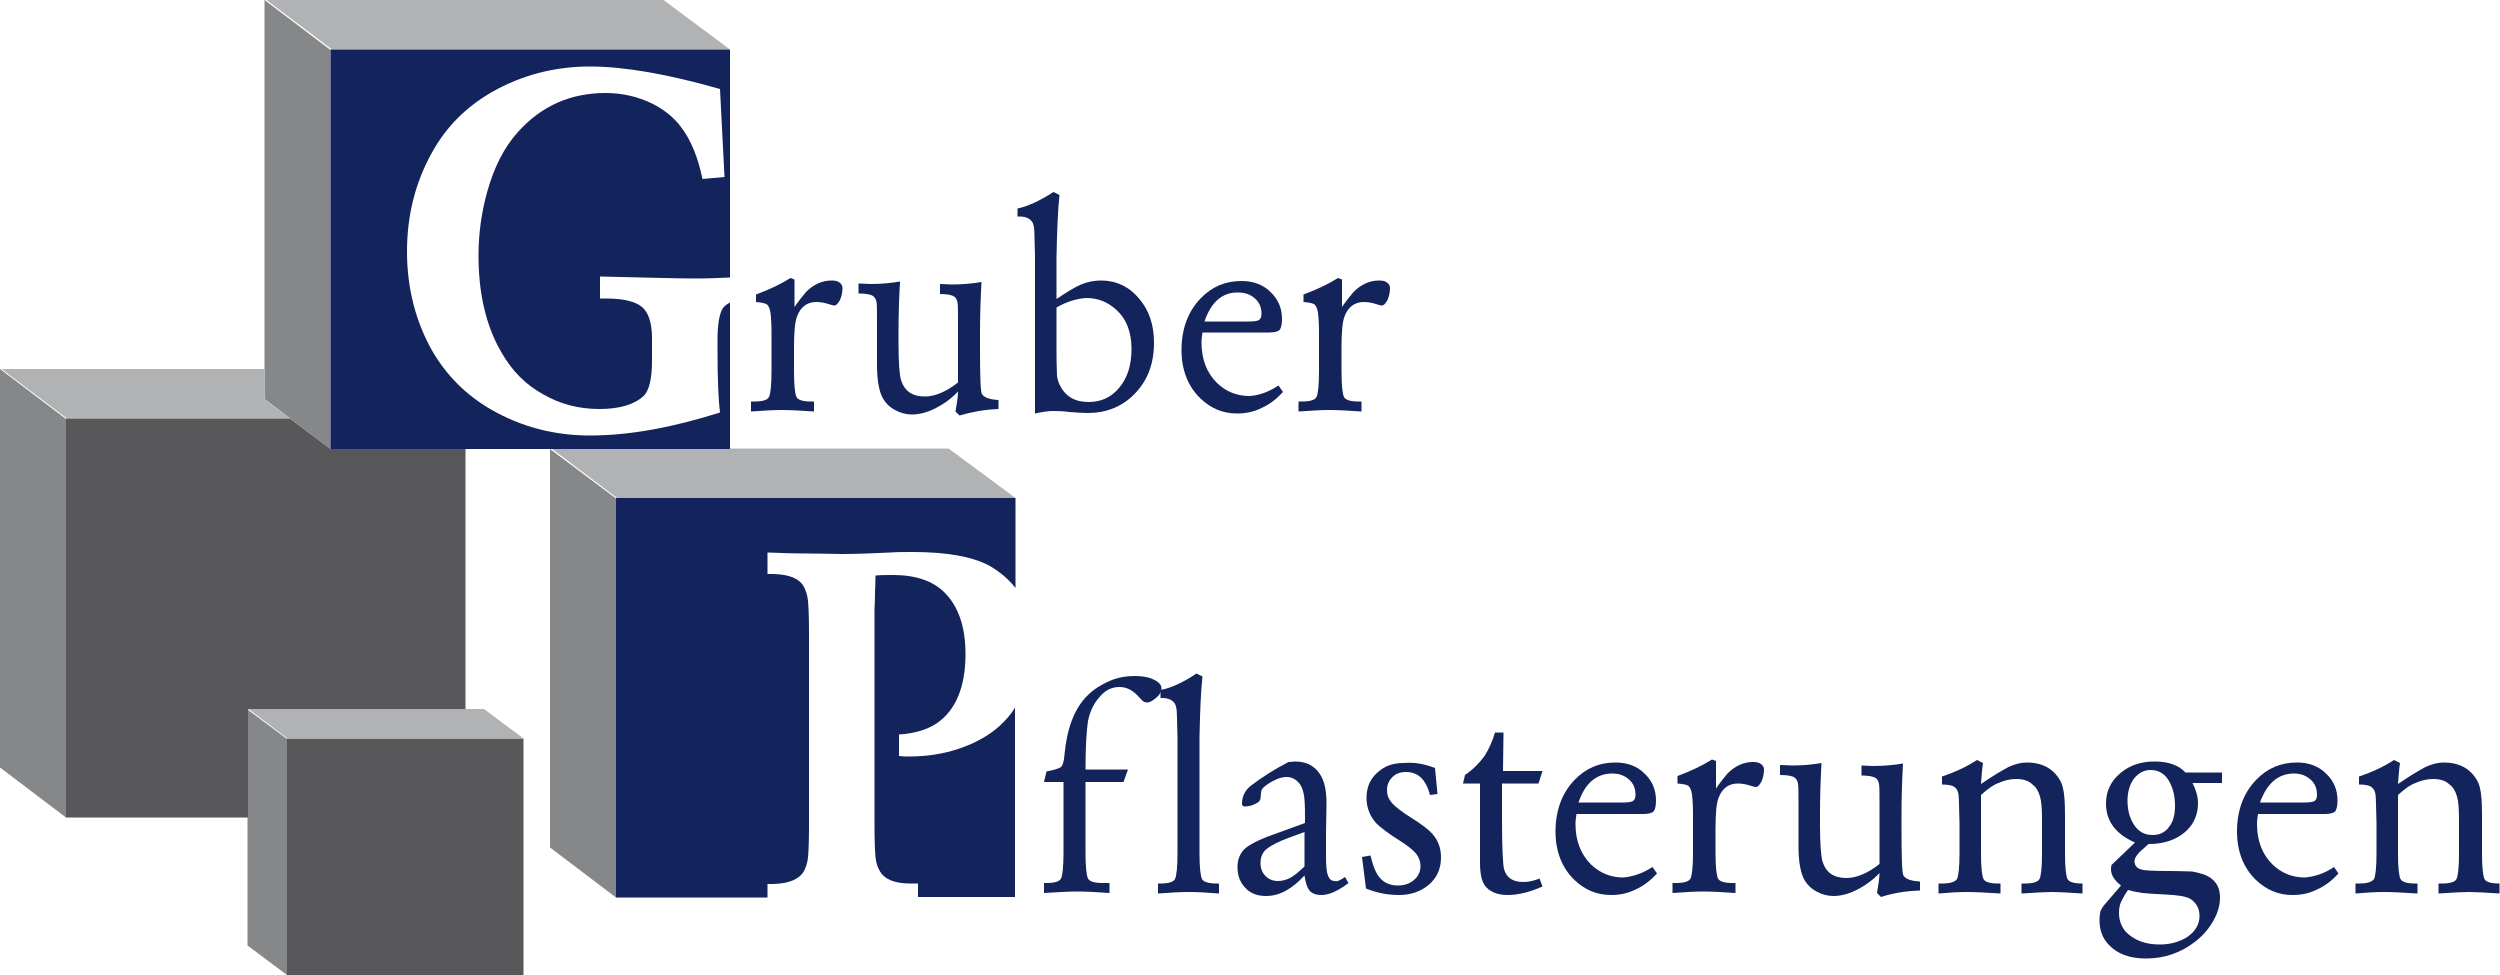 <?xml version="1.0" encoding="utf-8"?>
<!-- Generator: Adobe Illustrator 27.0.0, SVG Export Plug-In . SVG Version: 6.00 Build 0)  -->
<svg version="1.1" id="Ebene_1" xmlns="http://www.w3.org/2000/svg" xmlns:xlink="http://www.w3.org/1999/xlink" x="0px" y="0px"
	 viewBox="0 0 500 195" style="enable-background:new 0 0 500 195;" xml:space="preserve">
<style type="text/css">
	.st0{fill:#B0B2B3;}
	.st1{fill:#868789;}
	.st2{fill:#58585A;}
	.st3{fill:#13235B;}
</style>
<g>
	<polygon class="st0" points="146,9.9 132.7,0 53.3,0 66.4,9.9 	"/>
	<polygon class="st1" points="13.2,163.5 0,153.5 0,73.8 13.2,83.8 	"/>
	<g>
		<rect x="57.4" y="147.7" class="st2" width="47.3" height="47.3"/>
		<polygon class="st1" points="57.4,195 49.5,189.1 49.5,141.9 57.4,147.8 		"/>
		<polygon class="st0" points="104.7,147.7 96.8,141.8 49.7,141.8 57.5,147.7 		"/>
	</g>
	<g>
		<path class="st3" d="M217.1,153.9h8.5l-0.9,2.5h-7.6v14.1c0,2.9,0.2,4.6,0.5,5.2c0.3,0.6,1.3,0.9,2.9,0.9h1.4v2
			c-2.7-0.2-4.8-0.3-6.4-0.3c-1.5,0-3.7,0.1-6.7,0.3v-2h0.5c1.6,0,2.6-0.3,2.9-0.9c0.3-0.6,0.5-2.3,0.5-5.2v-14.1h-3.9l0.5-2.1
			c1.5-0.3,2.5-0.6,2.9-0.9c0.4-0.4,0.6-1.2,0.7-2.5c0.5-5.3,2-9.3,4.7-11.9c1.2-1.2,2.7-2.1,4.3-2.8c1.6-0.7,3.3-1,5-1
			c1.5,0,2.8,0.2,3.8,0.7c1.1,0.5,1.6,1.1,1.6,1.8c0,0.6-0.3,1.2-1,1.8c-0.7,0.6-1.3,1-1.9,1c-0.3,0-0.5-0.1-0.7-0.2
			c-0.2-0.1-0.6-0.6-1.3-1.3c-1-1-2.1-1.6-3.5-1.6c-1.5,0-2.8,0.6-3.9,1.9c-1.2,1.3-2,2.9-2.4,4.9
			C217.3,146.2,217.1,149.4,217.1,153.9z"/>
		<path class="st3" d="M232.1,139.6v-1.6c2.1-0.4,4.5-1.5,7.2-3.3l1.2,0.6c-0.3,2.6-0.5,6.7-0.6,12.2v23.1c0,2.9,0.2,4.6,0.5,5.2
			c0.3,0.6,1.3,0.9,2.9,0.9h0.5v2c-2.4-0.2-4.4-0.3-6-0.3c-1.6,0-3.7,0.1-6.2,0.3v-2h0.5c1.6,0,2.6-0.3,2.9-0.9
			c0.3-0.6,0.5-2.3,0.5-5.2v-23.1c-0.1-3.3-0.1-5.2-0.2-5.7c-0.1-0.5-0.2-1-0.5-1.3c-0.5-0.6-1.3-0.9-2.4-0.9H232.1z"/>
		<path class="st3" d="M269,175.4l0.7,1.2c-2.1,1.6-3.9,2.4-5.4,2.4c-1.1,0-1.9-0.3-2.4-0.9c-0.5-0.6-0.8-1.6-1-3
			c-2.5,2.7-5,4.1-7.7,4.1c-1.7,0-3.1-0.5-4.1-1.6c-1.1-1.1-1.6-2.5-1.6-4.2c0-1.5,0.5-2.7,1.4-3.6c0.9-0.8,2.7-1.8,5.5-2.8l6.6-2.4
			c0-2.1,0-3.6-0.1-4.6c-0.1-1.5-0.5-2.7-1.1-3.4c-0.7-0.8-1.5-1.2-2.5-1.2c-0.7,0-1.5,0.2-2.3,0.6c-0.9,0.4-1.6,0.9-2.2,1.4
			c-0.3,0.3-0.5,0.5-0.5,0.7c-0.1,0.2-0.1,0.7-0.2,1.6c-0.1,0.4-0.3,0.7-0.7,0.9c-0.9,0.5-1.7,0.7-2.5,0.7c-0.3,0-0.5-0.2-0.5-0.6
			c0-1.4,0.6-2.6,1.7-3.5c2.2-1.7,4.7-3.3,7.6-4.8c0.5,0,1-0.1,1.3-0.1c2.2,0,3.8,0.8,4.9,2.4c1,1.4,1.4,3.4,1.4,6.1l-0.1,6v4.2
			c0,2,0.1,3.4,0.4,4.1c0.3,0.8,0.7,1.1,1.4,1.1C267.3,176.4,268,176.1,269,175.4z M260.9,166.4l-3,1.1c-2.2,0.8-3.7,1.6-4.6,2.3
			c-0.8,0.7-1.2,1.6-1.2,2.8c0,1,0.3,1.9,1,2.6c0.7,0.7,1.5,1,2.5,1c0.8,0,1.6-0.2,2.4-0.6c0.8-0.4,1.7-1.2,2.9-2.3v-1v-1.2V166.4z"
			/>
		<path class="st3" d="M287,153.6l0.5,5.2L286,159c-0.8-3.1-2.4-4.6-4.8-4.6c-1.1,0-2,0.3-2.7,1c-0.7,0.7-1.1,1.5-1.1,2.6
			c0,1,0.3,1.8,1,2.6c0.7,0.8,1.9,1.7,3.6,2.8c2.3,1.4,3.8,2.6,4.5,3.4c1.2,1.4,1.7,2.9,1.7,4.7c0,2.2-0.8,4.1-2.5,5.5
			c-1.6,1.3-3.5,2-5.9,2c-2.2,0-4.4-0.4-6.6-1.3l-0.8-6.3l1.7-0.3c0.5,2.1,1.1,3.7,2,4.6c0.8,0.9,2,1.4,3.5,1.4
			c1.3,0,2.4-0.4,3.2-1.1c0.9-0.8,1.3-1.7,1.3-2.8c0-0.9-0.3-1.7-0.9-2.5c-0.6-0.7-1.7-1.6-3.3-2.6c-2.4-1.5-3.9-2.7-4.6-3.4
			c-1.3-1.4-2-3.2-2-5.1c0-2.4,0.9-4.2,2.8-5.6c1.3-1,2.9-1.4,4.7-1.4C282.9,152.4,284.9,152.8,287,153.6z"/>
		<path class="st3" d="M299,146.5h1.7l-0.1,7.7h7.9l-0.8,2.5h-7.3v7.5c0,5.6,0.2,8.8,0.4,9.6c0.5,1.8,1.8,2.6,3.9,2.6
			c0.9,0,2-0.2,3.2-0.7l0.6,1.6c-2.5,1.1-4.8,1.7-7,1.7c-2.1,0-3.7-0.7-4.6-2c-0.6-0.9-0.9-2.4-0.9-4.5l0-3v-12.8h-3.4l0.4-1.7
			c1.6-1.1,2.9-2.4,3.9-3.8C297.8,149.8,298.5,148.2,299,146.5z"/>
		<path class="st3" d="M330.5,173.4l0.9,1.3c-1.3,1.4-2.7,2.5-4.3,3.2c-1.6,0.8-3.2,1.1-4.9,1.1c-2.8,0-5.2-1-7.3-3
			c-2.5-2.4-3.8-5.7-3.8-9.7c0-4.2,1.3-7.7,3.8-10.3c2.3-2.4,5-3.5,8.2-3.5c2.3,0,4.3,0.7,5.8,2.2c1.5,1.4,2.3,3.2,2.3,5.4
			c0,1.1-0.2,1.9-0.5,2.2c-0.3,0.3-1,0.5-2.1,0.5h-13.3c-0.1,0.6-0.2,1.3-0.2,2c0,3.3,1,6,3.1,8.1c1.8,1.7,3.9,2.6,6.5,2.6
			C326.6,175.3,328.5,174.7,330.5,173.4z M315.7,160.5h8.9c1,0,1.7-0.1,2-0.3c0.3-0.2,0.5-0.6,0.5-1.2c0-1.3-0.4-2.3-1.3-3.1
			c-0.9-0.8-2-1.2-3.3-1.2C319.3,154.7,317,156.6,315.7,160.5z"/>
		<path class="st3" d="M335.5,156.7v-1.5c2.7-1,5-2.1,6.9-3.3l0.8,0.3v5.5c0.9-1.3,1.7-2.3,2.3-3c1.5-1.5,3.2-2.3,5.1-2.3
			c0.7,0,1.2,0.1,1.6,0.4c0.4,0.3,0.6,0.7,0.6,1.1c0,0.9-0.2,1.7-0.5,2.4c-0.4,0.7-0.7,1.1-1.2,1.1c-0.2,0-0.4-0.1-0.8-0.2
			c-0.9-0.3-1.8-0.5-2.7-0.5c-1.9,0-3.2,1-3.9,2.9c-0.4,1-0.6,3.1-0.6,6.2v4.7c0,2.9,0.2,4.6,0.5,5.2c0.3,0.6,1.3,0.9,2.9,0.9h0.6v2
			c-2.8-0.2-4.9-0.3-6.4-0.3c-1.5,0-3.5,0.1-6.2,0.3v-2h0.7c1.6,0,2.6-0.3,2.9-0.9c0.3-0.6,0.5-2.3,0.5-5.2v-7.6
			c0-1.9-0.1-3.3-0.2-4c-0.1-0.7-0.3-1.3-0.6-1.6C337.6,157,336.8,156.8,335.5,156.7z"/>
		<path class="st3" d="M376.2,179.4l-0.8-0.8c0.3-1.7,0.5-3,0.5-4c-1.4,1.5-3,2.6-4.6,3.4c-1.6,0.8-3.2,1.2-4.6,1.2
			c-1.2,0-2.3-0.3-3.4-0.9c-1.1-0.6-1.9-1.4-2.4-2.3c-0.8-1.4-1.2-3.7-1.2-6.7l0-4.4v-4.2c0-2.1,0-3.4-0.1-4
			c-0.1-0.5-0.3-0.9-0.7-1.2c-0.4-0.3-1.4-0.5-2.9-0.5v-2c1.1,0,1.9,0.1,2.4,0.1c2.2,0,4.2-0.2,5.9-0.5c-0.2,3.6-0.3,6.9-0.3,10v2.3
			c0,3.9,0.2,6.4,0.5,7.4c0.7,2.2,2.2,3.3,4.8,3.3c1.9,0,4.2-0.9,6.6-2.8v-12.1c0-2.1,0-3.4-0.1-3.9c-0.1-0.5-0.3-1-0.7-1.2
			c-0.4-0.3-1.4-0.5-2.8-0.5v-2c1,0,1.7,0.1,2.2,0.1c2.3,0,4.4-0.2,6.1-0.5c-0.2,3.5-0.3,7-0.3,10.4v2.4c0,6.1,0.1,9.3,0.4,9.6
			c0.4,0.7,1.5,1.1,3.3,1.2v1.8C381.2,178.2,378.6,178.6,376.2,179.4z"/>
		<path class="st3" d="M396.2,159v11.6c0,2.9,0.2,4.6,0.5,5.2c0.3,0.6,1.3,0.9,2.9,0.9h0.5v2c-3-0.2-5.2-0.3-6.7-0.3
			c-1.6,0-3.5,0.1-5.7,0.3v-2h0.7c1.6,0,2.6-0.3,3-0.9c0.3-0.6,0.5-2.3,0.5-5.2v-6c-0.1-3.2-0.1-5.1-0.2-5.7
			c-0.1-0.6-0.3-1.1-0.7-1.4c-0.4-0.4-1.3-0.6-2.6-0.6v-1.6c2.7-0.9,5-2,7-3.3l1.2,0.6c-0.2,1.3-0.3,2.7-0.4,4.2
			c2.3-1.6,4.2-2.7,5.5-3.4c1.3-0.6,2.5-0.9,3.7-0.9c2.4,0,4.4,0.8,5.7,2.3c0.8,0.9,1.3,1.8,1.5,2.9c0.3,1.1,0.4,3,0.4,5.6v7.3
			c0,2.9,0.2,4.6,0.5,5.2c0.3,0.6,1.3,0.9,2.9,0.9h0.1v2c-2.9-0.2-4.9-0.3-6.1-0.3c-1.1,0-3.2,0.1-6.1,0.3v-2h0.7
			c1.6,0,2.6-0.3,2.9-0.9c0.3-0.6,0.5-2.3,0.5-5.2v-6.7c0-2.1-0.1-3.6-0.4-4.6c-0.3-1-0.7-1.8-1.5-2.4c-0.8-0.8-1.9-1.1-3.3-1.1
			c-1.2,0-2.4,0.3-3.5,0.8C398.8,156.9,397.6,157.7,396.2,159z"/>
		<path class="st3" d="M444.4,154.5v2.1h-5.9c0.7,1.4,1.1,2.7,1.1,4c0,2.4-0.9,4.4-2.7,5.9c-1.8,1.5-4.2,2.3-7.1,2.3h-0.1l-1.1,1
			c-1.1,0.9-1.7,1.8-1.7,2.4c0,0.9,0.5,1.5,1.4,1.7c0.6,0.2,2.4,0.3,5.4,0.3c2.4,0,4,0.1,4.7,0.1c0.7,0.1,1.5,0.3,2.4,0.6
			c2.1,0.8,3.2,2.3,3.2,4.6c0,1.5-0.4,3-1.3,4.6c-0.9,1.6-2,2.9-3.5,4.1c-2.9,2.3-6.2,3.5-10,3.5c-3.2,0-5.7-0.9-7.4-2.7
			c-1.3-1.3-1.9-3-1.9-5c0-0.8,0.1-1.4,0.2-1.8c0.2-0.4,0.5-1,1.1-1.6l3-3.5c-1.3-1-2-2.1-2-3.2c0-0.2,0-0.5,0.1-0.9l4.7-4.5
			c-3.9-1.7-5.8-4.3-5.8-7.8c0-2.5,1-4.5,2.9-6.1c1.9-1.6,4.2-2.3,6.8-2.3c2.7,0,4.8,0.7,6.2,2.2L444.4,154.5z M425.6,178
			c-0.7,1-1.1,1.8-1.4,2.4c-0.3,0.7-0.4,1.4-0.4,2.2c0,1.5,0.5,2.8,1.4,3.8c1.6,1.6,3.8,2.5,6.7,2.5c2.1,0,3.9-0.5,5.4-1.4
			c1.7-1.1,2.6-2.6,2.6-4.3c0-1.5-0.6-2.6-1.8-3.4c-0.8-0.5-2.5-0.8-5-0.9c-2.1-0.1-3.7-0.2-4.6-0.3
			C427.8,178.5,426.7,178.3,425.6,178z M430.1,154c-1.3,0-2.4,0.6-3.3,1.7c-0.8,1.1-1.3,2.6-1.3,4.4c0,2.1,0.5,3.7,1.4,5
			c0.9,1.3,2.1,1.9,3.6,1.9c1.4,0,2.5-0.5,3.3-1.6c0.8-1,1.2-2.4,1.2-4.2c0-2-0.4-3.6-1.2-5C433,154.8,431.8,154,430.1,154z"/>
		<path class="st3" d="M466.8,173.4l0.9,1.3c-1.3,1.4-2.7,2.5-4.3,3.2c-1.6,0.8-3.2,1.1-4.9,1.1c-2.8,0-5.2-1-7.3-3
			c-2.5-2.4-3.8-5.7-3.8-9.7c0-4.2,1.3-7.7,3.8-10.3c2.3-2.4,5-3.5,8.2-3.5c2.3,0,4.3,0.7,5.8,2.2c1.5,1.4,2.3,3.2,2.3,5.4
			c0,1.1-0.2,1.9-0.5,2.2c-0.3,0.3-1,0.5-2.1,0.5h-13.3c-0.1,0.6-0.2,1.3-0.2,2c0,3.3,1,6,3.1,8.1c1.8,1.7,3.9,2.6,6.5,2.6
			C463,175.3,464.9,174.7,466.8,173.4z M452,160.5h8.9c1,0,1.7-0.1,2-0.3c0.3-0.2,0.5-0.6,0.5-1.2c0-1.3-0.4-2.3-1.3-3.1
			c-0.9-0.8-2-1.2-3.3-1.2C455.7,154.7,453.4,156.6,452,160.5z"/>
		<path class="st3" d="M479.6,159v11.6c0,2.9,0.2,4.6,0.5,5.2c0.3,0.6,1.3,0.9,2.9,0.9h0.5v2c-3-0.2-5.2-0.3-6.7-0.3
			c-1.6,0-3.5,0.1-5.7,0.3v-2h0.7c1.6,0,2.6-0.3,3-0.9c0.3-0.6,0.5-2.3,0.5-5.2v-6c-0.1-3.2-0.1-5.1-0.2-5.7
			c-0.1-0.6-0.3-1.1-0.7-1.4c-0.4-0.4-1.3-0.6-2.6-0.6v-1.6c2.7-0.9,5-2,7-3.3l1.2,0.6c-0.2,1.3-0.3,2.7-0.4,4.2
			c2.3-1.6,4.2-2.7,5.5-3.4c1.3-0.6,2.5-0.9,3.7-0.9c2.4,0,4.4,0.8,5.7,2.3c0.8,0.9,1.3,1.8,1.5,2.9c0.3,1.1,0.4,3,0.4,5.6v7.3
			c0,2.9,0.2,4.6,0.5,5.2c0.3,0.6,1.3,0.9,2.9,0.9h0.1v2c-2.9-0.2-4.9-0.3-6.1-0.3c-1.1,0-3.2,0.1-6.1,0.3v-2h0.7
			c1.6,0,2.6-0.3,2.9-0.9c0.3-0.6,0.5-2.3,0.5-5.2v-6.7c0-2.1-0.1-3.6-0.4-4.6c-0.3-1-0.7-1.8-1.5-2.4c-0.8-0.8-1.9-1.1-3.3-1.1
			c-1.2,0-2.4,0.3-3.5,0.8C482.2,156.9,481,157.7,479.6,159z"/>
	</g>
	<g>
		<path class="st3" d="M151.2,60.4v-1.5c2.7-1,5-2.1,6.9-3.3l0.8,0.3v5.5c0.9-1.3,1.7-2.3,2.3-3c1.5-1.5,3.2-2.3,5.1-2.3
			c0.7,0,1.2,0.1,1.6,0.4c0.4,0.3,0.6,0.7,0.6,1.1c0,0.9-0.2,1.7-0.5,2.4c-0.4,0.7-0.7,1.1-1.2,1.1c-0.2,0-0.4-0.1-0.8-0.2
			c-0.9-0.3-1.8-0.5-2.7-0.5c-1.9,0-3.2,1-3.9,2.9c-0.4,1-0.6,3.1-0.6,6.2v4.7c0,2.9,0.2,4.6,0.5,5.2c0.3,0.6,1.3,0.9,2.9,0.9h0.6v2
			c-2.8-0.2-4.9-0.3-6.4-0.3c-1.5,0-3.5,0.1-6.2,0.3v-2h0.7c1.6,0,2.6-0.3,2.9-0.9c0.3-0.6,0.5-2.3,0.5-5.2v-7.6
			c0-1.9-0.1-3.3-0.2-4c-0.1-0.7-0.3-1.3-0.6-1.6C153.3,60.7,152.4,60.5,151.2,60.4z"/>
		<path class="st3" d="M191.9,83.1l-0.8-0.8c0.3-1.7,0.5-3,0.5-4c-1.4,1.5-3,2.6-4.6,3.4c-1.6,0.8-3.2,1.2-4.6,1.2
			c-1.2,0-2.3-0.3-3.4-0.9c-1.1-0.6-1.9-1.4-2.4-2.3c-0.8-1.4-1.2-3.7-1.2-6.7l0-4.4v-4.2c0-2.1,0-3.4-0.1-4
			c-0.1-0.5-0.3-0.9-0.7-1.2c-0.4-0.3-1.4-0.5-2.9-0.5v-2c1.1,0,1.9,0.1,2.4,0.1c2.2,0,4.2-0.2,5.9-0.5c-0.2,3.6-0.3,6.9-0.3,10v2.3
			c0,3.9,0.2,6.4,0.5,7.4c0.7,2.2,2.2,3.3,4.8,3.3c1.9,0,4.2-0.9,6.6-2.8V64.4c0-2.1,0-3.4-0.1-3.9c-0.1-0.5-0.3-1-0.7-1.2
			c-0.4-0.3-1.4-0.5-2.8-0.5v-2c1,0,1.7,0.1,2.2,0.1c2.3,0,4.4-0.2,6.1-0.5c-0.2,3.5-0.3,7-0.3,10.4v2.4c0,6.1,0.1,9.3,0.4,9.6
			c0.4,0.7,1.5,1.1,3.3,1.2v1.8C196.9,81.9,194.3,82.4,191.9,83.1z"/>
		<path class="st3" d="M211.3,59.8c2.1-1.4,3.7-2.4,4.9-2.9c1.2-0.5,2.6-0.8,4-0.8c3,0,5.6,1.2,7.6,3.6c2,2.3,3,5.3,3,8.8
			c0,4.3-1.3,7.7-4,10.4c-2.5,2.5-5.6,3.7-9.3,3.7c-1.1,0-2.3-0.1-3.6-0.2c-1.5-0.2-2.6-0.2-3.4-0.2c-0.9,0-2.1,0.2-3.5,0.5V51.5
			c-0.1-3.5-0.1-5.5-0.2-6c-0.1-0.5-0.2-1-0.5-1.3c-0.5-0.6-1.3-0.9-2.4-0.9h-0.4v-1.6c2-0.4,4.4-1.5,7.2-3.3l1.2,0.6
			c-0.3,2.7-0.5,6.9-0.6,12.5V59.8z M211.3,61.5v9c0,2.5,0.1,4.1,0.1,4.7c0.1,0.7,0.3,1.3,0.6,1.9c1.1,2.2,3,3.3,5.7,3.3
			c2.5,0,4.5-0.9,6.1-2.8c1.7-2,2.5-4.6,2.5-7.8c0-3.4-1-6-3.1-7.9c-1.7-1.5-3.6-2.3-5.9-2.3C215.4,59.7,213.4,60.3,211.3,61.5z"/>
		<path class="st3" d="M255.7,77.1l0.9,1.3c-1.3,1.4-2.7,2.5-4.3,3.2c-1.6,0.8-3.2,1.1-4.9,1.1c-2.8,0-5.2-1-7.3-3
			c-2.5-2.4-3.8-5.7-3.8-9.7c0-4.2,1.3-7.7,3.8-10.3c2.3-2.4,5-3.5,8.2-3.5c2.3,0,4.3,0.7,5.8,2.2c1.5,1.4,2.3,3.2,2.3,5.4
			c0,1.1-0.2,1.9-0.5,2.2c-0.3,0.3-1,0.5-2.1,0.5h-13.3c-0.1,0.6-0.2,1.3-0.2,2c0,3.3,1,6,3.1,8.1c1.8,1.7,3.9,2.6,6.5,2.6
			C251.8,79.1,253.7,78.4,255.7,77.1z M240.9,64.3h8.9c1,0,1.7-0.1,2-0.3c0.3-0.2,0.5-0.6,0.5-1.2c0-1.3-0.4-2.3-1.3-3.1
			c-0.9-0.8-2-1.2-3.3-1.2C244.5,58.4,242.2,60.4,240.9,64.3z"/>
		<path class="st3" d="M260.7,60.4v-1.5c2.7-1,5-2.1,6.9-3.3l0.8,0.3v5.5c0.9-1.3,1.7-2.3,2.3-3c1.5-1.5,3.2-2.3,5.1-2.3
			c0.7,0,1.2,0.1,1.6,0.4c0.4,0.3,0.6,0.7,0.6,1.1c0,0.9-0.2,1.7-0.5,2.4c-0.4,0.7-0.7,1.1-1.2,1.1c-0.2,0-0.4-0.1-0.8-0.2
			c-0.9-0.3-1.8-0.5-2.7-0.5c-1.9,0-3.2,1-3.9,2.9c-0.4,1-0.6,3.1-0.6,6.2v4.7c0,2.9,0.2,4.6,0.5,5.2c0.3,0.6,1.3,0.9,2.9,0.9h0.6v2
			c-2.8-0.2-4.9-0.3-6.4-0.3c-1.5,0-3.5,0.1-6.2,0.3v-2h0.7c1.6,0,2.6-0.3,2.9-0.9c0.3-0.6,0.5-2.3,0.5-5.2v-7.6
			c0-1.9-0.1-3.3-0.2-4c-0.1-0.7-0.3-1.3-0.6-1.6C262.8,60.7,262,60.5,260.7,60.4z"/>
	</g>
	<polygon class="st1" points="123.2,179.5 110,169.5 110,89.8 123.2,99.7 	"/>
	<polygon class="st0" points="203.1,99.6 189.7,89.7 110.3,89.7 123.4,99.6 	"/>
	<g>
		<path class="st3" d="M153.5,176.8h1.2c3.2-0.1,5.2-1,6.1-2.6c0.4-0.8,0.7-1.7,0.8-2.7c0.1-1.1,0.2-3.2,0.2-6.3v-38.7
			c0-3.1-0.1-5.3-0.2-6.3c-0.1-1.1-0.4-2-0.8-2.8c-0.9-1.7-2.9-2.5-6.1-2.6h-1.2v-4.3c2.6,0.1,5.3,0.2,8.1,0.2
			c3.3,0,5.5,0.1,6.7,0.1c2.6,0,5.8-0.1,9.8-0.3c1.3-0.1,2.8-0.1,4.4-0.1c6.8,0,11.9,0.9,15.3,2.7c2.1,1.2,3.9,2.7,5.3,4.5V99.6
			h-79.9v79.9h30.3V176.8z"/>
		<path class="st3" d="M199.9,145.2c-2.1,1.9-4.8,3.4-8,4.5c-3.2,1.1-6.6,1.6-10.1,1.6c-0.6,0-1.2,0-2-0.1v-4.3
			c3-0.2,5.5-0.9,7.5-2.2c3.8-2.6,5.8-7.2,5.8-13.9c0-5.4-1.4-9.5-4.2-12.3c-2.3-2.3-5.7-3.5-10.3-3.5c-1.1,0-2.3,0-3.5,0.1
			c0,1.7-0.1,2.9-0.1,3.4c0,1.8-0.1,2.9-0.1,3.4v43.2c0,3.1,0.1,5.3,0.2,6.3c0.1,1.1,0.4,2,0.8,2.7c0.9,1.7,2.9,2.6,6.1,2.6h1.6v2.7
			h19.4v-37.9C202.2,142.9,201.1,144.1,199.9,145.2z"/>
	</g>
	<polygon class="st1" points="66.1,89.8 52.9,79.8 52.9,0 66.1,10 	"/>
	<path class="st3" d="M144.6,61.6c-0.7,1-1.1,3.2-1.1,6.5v1.8c0,6.1,0.2,10.3,0.5,12.6c-9.5,3-18.1,4.6-26,4.6
		c-7.1,0-13.7-1.7-19.8-5.2c-5-2.9-8.9-6.8-11.8-11.8c-3.3-5.9-5-12.5-5-19.8c0-7.3,1.7-13.9,5-19.8c2.8-5.1,6.8-9.1,12-12.1
		c6-3.4,12.5-5.1,19.6-5.1c6.8,0,15.5,1.5,26,4.5l0.9,17.6l-4.4,0.4c-0.9-4.3-2.3-7.8-4.3-10.4c-1.4-1.9-3.4-3.5-5.8-4.7
		c-2.9-1.4-6-2.1-9.3-2.1c-7,0-12.9,2.6-17.6,7.9c-2.6,2.9-4.7,6.9-6.1,12c-1.1,4-1.7,8.2-1.7,12.6c0,7.6,1.5,14.1,4.6,19.4
		c2.1,3.7,4.9,6.5,8.4,8.4c3.3,1.9,7,2.9,11.2,2.9c4,0,7-0.9,8.8-2.6c1.1-1,1.7-3.4,1.7-7v-4.6c0-3-0.7-5.1-2-6.2
		c-1.3-1.1-3.7-1.7-7.2-1.7H120v-4.4c9.1,0.2,15.4,0.4,19,0.4c2.5,0,4.8-0.1,7-0.2V9.9H66.1v79.9H146V60.5
		C145.4,60.8,144.9,61.2,144.6,61.6z"/>
	<g>
		<polygon class="st0" points="52.9,79.8 52.9,73.8 0.3,73.8 13.4,83.7 58,83.7 		"/>
	</g>
	<polygon class="st2" points="66.1,89.8 66.1,89.8 58,83.7 13.2,83.7 13.2,163.5 49.6,163.5 49.6,141.9 49.7,141.9 49.7,141.8 
		93.1,141.8 93.1,89.8 	"/>
</g>
</svg>
